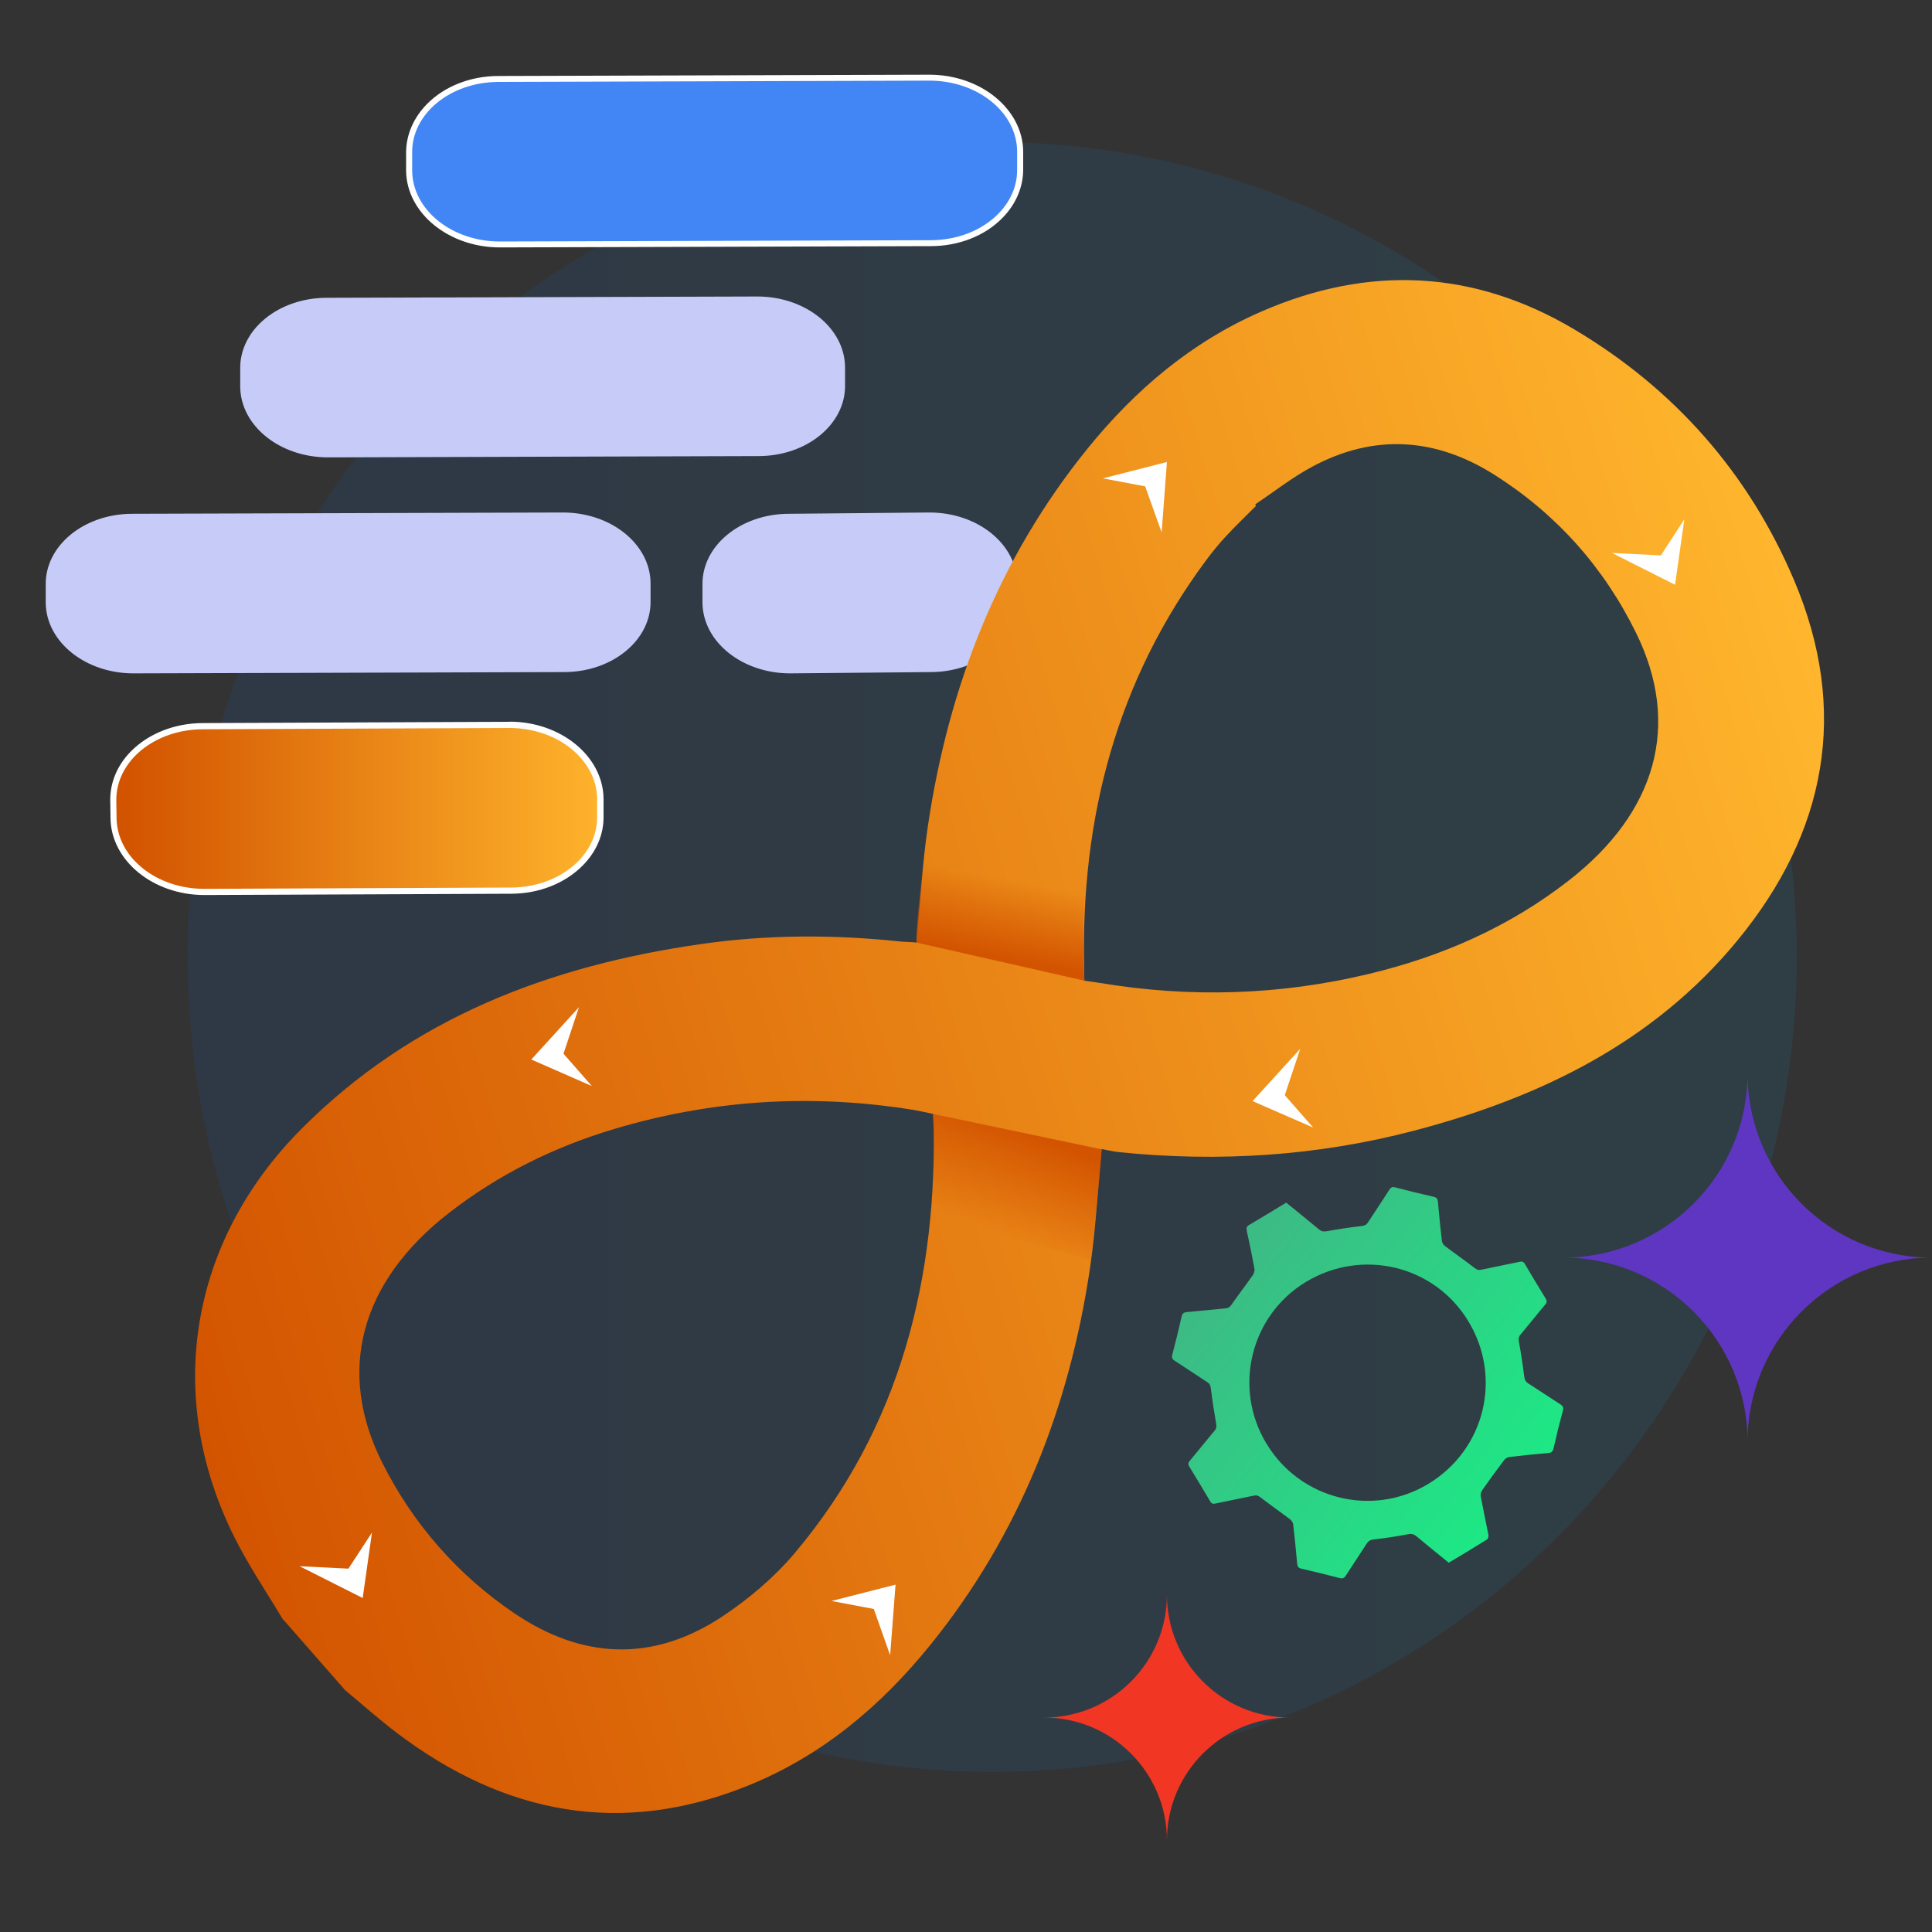 <?xml version="1.0" encoding="UTF-8"?>
<svg id="Layer_1" data-name="Layer 1" xmlns="http://www.w3.org/2000/svg" xmlns:xlink="http://www.w3.org/1999/xlink" viewBox="0 0 150 150">
  <rect x="0" y="0" width="150" height="150" fill="#333333" stroke="none"/>
  <defs>
    <style>
      .cls-1 {
        fill: url(#linear-gradient);
      }

      .cls-2 {
        fill: #f13624;
      }

      .cls-3 {
        fill: #fff;
      }

      .cls-4 {
        fill: #c6ccf7;
      }

      .cls-5 {
        fill: #4286f5;
      }

      .cls-6 {
        fill: #5f36c1;
      }

      .cls-7 {
        fill: url(#linear-gradient-3);
      }

      .cls-8 {
        fill: url(#linear-gradient-4);
      }

      .cls-9 {
        fill: url(#linear-gradient-2);
      }

      .cls-10 {
        fill: url(#linear-gradient-6);
      }

      .cls-11 {
        fill: url(#linear-gradient-5);
      }

      .cls-12 {
        opacity: .2;
      }

      .cls-13 {
        opacity: .5;
      }
    </style>
    <linearGradient id="linear-gradient" x1="-1355" y1="-5752.76" x2="-1230.06" y2="-5752.76" gradientTransform="translate(-1215.5 -5678.46) rotate(-180)" gradientUnits="userSpaceOnUse">
      <stop offset="0" stop-color="#05a1e8"/>
      <stop offset="1" stop-color="#0562e8"/>
    </linearGradient>
    <linearGradient id="linear-gradient-2" x1="-108.9" y1="547.65" x2="-66.13" y2="547.65" gradientTransform="translate(105.84 -505.34) rotate(33.52) scale(1.06 .94) skewX(30.46)" gradientUnits="userSpaceOnUse">
      <stop offset="0" stop-color="#d35400"/>
      <stop offset="1" stop-color="#ffb62d"/>
    </linearGradient>
    <linearGradient id="linear-gradient-3" x1="79.3" y1="30.43" x2="108.9" y2="30.43" gradientTransform="translate(50.34 25.72) rotate(37.71)" gradientUnits="userSpaceOnUse">
      <stop offset="0" stop-color="#3dba85"/>
      <stop offset="1" stop-color="#1de885"/>
    </linearGradient>
    <linearGradient id="linear-gradient-4" x1="4.43" y1="80.93" x2="142.31" y2="80.93" gradientTransform="translate(-14.99 24.5) rotate(-16.49)" xlink:href="#linear-gradient-2"/>
    <linearGradient id="linear-gradient-5" x1="-606.02" y1="458.8" x2="-601.44" y2="454.89" gradientTransform="translate(260.5 -663.5) rotate(-38.94)" gradientUnits="userSpaceOnUse">
      <stop offset="0" stop-color="#d35400"/>
      <stop offset="1" stop-color="#d35400" stop-opacity="0"/>
    </linearGradient>
    <linearGradient id="linear-gradient-6" x1="-265.51" y1="-8084.61" x2="-259.31" y2="-8089.91" gradientTransform="translate(-3925.26 -6939.58) rotate(152.2)" xlink:href="#linear-gradient-5"/>
  </defs>
  <g class="cls-12">
    <g class="cls-13">
      <ellipse class="cls-1" cx="77.03" cy="74.3" rx="62.47" ry="63.28"/>
    </g>
  </g>
  <g>
    <path class="cls-4" d="M58.91,35.41l-33.43,.1c-3.74,.01-6.8-2.44-6.83-5.48v-1.39c-.05-3.04,2.96-5.51,6.7-5.52l33.43-.1c3.74-.01,6.8,2.44,6.83,5.48v1.39c.05,3.04-2.96,5.51-6.7,5.52Z"/>
    <path class="cls-4" d="M72.27,52.18l-10.9,.1c-3.74,.01-6.8-2.44-6.83-5.48v-1.39c-.05-3.04,2.96-5.51,6.7-5.52l10.9-.1c3.74-.01,6.8,2.44,6.83,5.48v1.39c.05,3.04-2.96,5.51-6.7,5.52Z"/>
    <g>
      <path class="cls-5" d="M38.81,18.98c-3.84,0-7-2.56-7.04-5.71v-1.39c-.03-1.32,.52-2.61,1.53-3.63,1.32-1.34,3.29-2.11,5.4-2.12l33.43-.1c3.87,0,7.03,2.56,7.06,5.71l.02,1.39c.01,1.32-.53,2.61-1.54,3.63-1.32,1.34-3.29,2.11-5.4,2.12l-33.46,.1Z"/>
      <path class="cls-3" d="M72.16,6.26c3.73,0,6.78,2.45,6.81,5.48v1.39c.05,3.04-2.96,5.51-6.7,5.52l-33.43,.1h-.03c-3.73,0-6.77-2.45-6.81-5.48v-1.39c-.05-3.04,2.96-5.51,6.7-5.52l33.43-.1h.03m0-.46h-.03l-33.43,.1c-2.17,0-4.2,.8-5.56,2.19-1.05,1.07-1.62,2.41-1.61,3.8v1.39c.05,3.27,3.31,5.93,7.28,5.93l33.46-.1c2.17,0,4.2-.8,5.56-2.19,1.05-1.07,1.62-2.41,1.61-3.8v-1.39c-.05-3.27-3.31-5.93-7.28-5.93h0Z"/>
    </g>
    <path class="cls-4" d="M43.81,52.18l-33.43,.1c-3.74,.01-6.8-2.44-6.83-5.48v-1.39c-.05-3.04,2.96-5.51,6.7-5.52l33.43-.1c3.74-.01,6.8,2.44,6.83,5.48v1.39c.05,3.04-2.96,5.51-6.7,5.52Z"/>
    <g>
      <path class="cls-9" d="M15.86,69.26c-3.85,0-7.01-2.57-7.05-5.72v-1.39c-.03-1.32,.52-2.62,1.53-3.64,1.32-1.34,3.3-2.12,5.41-2.12l23.77-.1c3.88,0,7.04,2.57,7.08,5.72l.02,1.39c.01,1.33-.54,2.62-1.55,3.64-1.32,1.34-3.3,2.12-5.41,2.12l-23.8,.1Z"/>
      <path class="cls-3" d="M39.55,56.52c3.73,0,6.77,2.45,6.81,5.48v1.39c.05,3.04-2.96,5.51-6.7,5.52l-23.77,.1h-.03c-3.73,0-6.77-2.45-6.81-5.48l-.02-1.39c-.03-3.04,2.97-5.51,6.72-5.52l23.77-.1h.03m0-.48h-.03l-23.77,.1c-2.18,0-4.21,.81-5.58,2.19-1.06,1.07-1.63,2.43-1.61,3.81l.02,1.39c.04,3.28,3.3,5.96,7.29,5.96l23.8-.1c2.18,0,4.21-.81,5.58-2.2,1.06-1.07,1.63-2.42,1.61-3.81v-1.39c-.05-3.28-3.32-5.96-7.3-5.96h0Z"/>
    </g>
  </g>
  <path class="cls-7" d="M99.87,93.38c.86,.7,1.71,1.38,2.55,2.08,.19,.16,.35,.17,.6,.13,.89-.16,1.79-.3,2.69-.4,.25-.03,.39-.1,.52-.31,.54-.84,1.1-1.66,1.63-2.5,.12-.19,.24-.26,.47-.19,.99,.26,1.98,.5,2.98,.73,.24,.05,.31,.17,.33,.39,.09,1.02,.19,2.03,.31,3.05,.02,.14,.13,.3,.25,.39,.75,.57,1.53,1.11,2.28,1.69,.18,.14,.31,.19,.52,.14,.99-.21,1.98-.4,2.96-.61,.22-.05,.33-.02,.44,.18,.52,.89,1.06,1.78,1.6,2.66,.11,.18,.12,.3-.03,.48-.65,.77-1.27,1.56-1.92,2.33-.15,.18-.16,.34-.12,.56,.16,.89,.3,1.79,.41,2.69,.03,.26,.11,.41,.33,.55,.83,.53,1.64,1.08,2.47,1.61,.21,.13,.27,.26,.2,.5-.26,.96-.5,1.93-.72,2.91-.06,.28-.19,.36-.47,.38-1,.08-2.01,.19-3.01,.31-.14,.02-.29,.14-.38,.26-.57,.75-1.13,1.52-1.67,2.29-.09,.13-.16,.33-.13,.48,.19,1,.4,2,.6,3,.02,.11-.02,.31-.1,.36-.98,.61-1.97,1.21-2.98,1.81-.84-.68-1.67-1.35-2.49-2.04-.22-.18-.4-.23-.69-.17-.87,.17-1.74,.3-2.62,.4-.28,.03-.44,.12-.58,.34-.53,.83-1.08,1.64-1.61,2.47-.12,.19-.24,.25-.48,.19-.99-.26-1.98-.5-2.98-.73-.24-.06-.3-.17-.32-.4-.09-1.02-.19-2.03-.31-3.05-.02-.14-.13-.3-.25-.39-.75-.57-1.53-1.11-2.28-1.69-.18-.14-.31-.19-.52-.14-.99,.21-1.98,.4-2.96,.61-.22,.05-.33,.02-.44-.18-.52-.89-1.06-1.78-1.6-2.66-.11-.18-.12-.3,.03-.48,.65-.77,1.27-1.56,1.92-2.33,.15-.18,.16-.34,.12-.56-.16-.91-.3-1.82-.41-2.73-.03-.24-.1-.37-.29-.49-.84-.54-1.66-1.1-2.5-1.64-.21-.13-.27-.25-.2-.5,.26-.98,.5-1.96,.72-2.94,.06-.26,.18-.33,.42-.35,1-.09,2.01-.2,3.01-.29,.2-.02,.31-.1,.43-.27,.54-.77,1.12-1.53,1.66-2.3,.09-.13,.16-.33,.14-.48-.18-.99-.38-1.98-.6-2.96-.05-.23-.02-.35,.19-.47,.97-.57,1.92-1.15,2.89-1.74Zm-1.53,18.72c2.62,4.33,8.23,5.72,12.55,3.11,4.39-2.65,5.77-8.25,3.11-12.63-2.62-4.34-8.24-5.69-12.61-3.05-4.31,2.61-5.68,8.23-3.06,12.56Z"/>
  <path class="cls-6" d="M149.98,97.64c-7.9,0-14.3,6.41-14.3,14.31,0-7.9-6.41-14.31-14.31-14.31,7.9,0,14.31-6.4,14.31-14.31,0,7.91,6.4,14.31,14.3,14.31Z"/>
  <path class="cls-2" d="M100.14,133.35c-5.27,0-9.54,4.27-9.54,9.54,0-5.27-4.27-9.54-9.54-9.54,5.27,0,9.54-4.27,9.54-9.54,0,5.27,4.27,9.54,9.54,9.54Z"/>
  <g>
    <g>
      <path class="cls-8" d="M21.98,125.76c-1.28-2.15-2.7-4.23-3.81-6.47-5.46-10.98-3.41-22.99,5.26-31.67,8.59-8.61,19.27-12.65,31.04-14.33,5.1-.73,10.23-.74,15.36-.2,.45,.05,.77,.03,1.33,.09,.31-3.27,.44-6.12,.89-9.11,1.61-10.81,5.47-20.7,12.4-29.26,3.69-4.55,8.07-8.27,13.5-10.63,8.32-3.62,16.48-3.24,24.27,1.39,7.76,4.61,13.53,11.14,17.06,19.45,4.32,10.16,2.53,19.59-4.38,27.99-6.54,7.95-15.37,12.22-25.13,14.78-7.52,1.97-15.18,2.45-22.91,1.66-.45-.05-.9-.16-1.34-.24-.3,3.23-.45,6.25-.89,9.23-1.6,10.81-5.47,20.7-12.39,29.26-3.84,4.75-8.42,8.61-14.13,10.92-9.85,4-18.91,2.25-27.25-4.04-1.4-1.06-2.72-2.24-4.07-3.36-1.6-1.83-3.2-3.65-4.8-5.48Zm50.51-39.27c-.63-.13-1.08-.23-1.53-.31-7.86-1.28-15.62-.81-23.26,1.47-4.69,1.4-9,3.53-12.88,6.55-6.82,5.32-8.73,12.23-5.14,19.37,2.39,4.75,5.83,8.67,10.22,11.66,5.26,3.58,10.74,3.85,16.11,.32,2.08-1.37,4.07-3.05,5.67-4.94,8.26-9.81,11.13-21.39,10.81-34.11Zm24.97-47.32s.04,.06,.06,.1c-.79,.79-1.6,1.57-2.36,2.39-.54,.58-1.04,1.2-1.51,1.83-6.96,9.37-9.72,19.99-9.48,31.53,0,.41,.02,1.12,.02,1.12,0,0,.73,.1,1.18,.17,7.04,1.18,14.04,.96,20.97-.71,5.64-1.36,10.84-3.64,15.45-7.23,6.8-5.28,8.75-12.08,5.24-19.22-2.49-5.08-6.17-9.22-10.96-12.26-4.57-2.91-9.37-3.25-14.2-.65-1.55,.83-2.95,1.94-4.42,2.92Z"/>
      <path class="cls-11" d="M71.15,73.18l13.04,2.96s-.25-5.48,.15-7.25l-12.62-2.21s-.57,4.67-.56,6.49Z"/>
      <path class="cls-10" d="M85.52,89.23l-13.11-2.75s.33,3.74-.15,7.92l12.46,3.46s.66-6.2,.81-8.63Z"/>
    </g>
    <polygon class="cls-3" points="85.63 37.14 90.6 35.87 90.19 41.34 88.91 37.76 85.63 37.14"/>
    <polygon class="cls-3" points="64.56 124.3 69.53 123.03 69.11 128.51 67.84 124.92 64.56 124.3"/>
    <polygon class="cls-3" points="130.77 40.32 130.05 45.4 125.15 42.93 128.95 43.12 130.77 40.32"/>
    <polygon class="cls-3" points="28.88 118.99 28.16 124.07 23.26 121.6 27.05 121.79 28.88 118.99"/>
    <polygon class="cls-3" points="101.95 87.54 97.25 85.49 100.95 81.43 99.75 85.03 101.95 87.54"/>
    <polygon class="cls-3" points="45.95 84.32 41.25 82.26 44.95 78.2 43.75 81.81 45.95 84.32"/>
  </g>
</svg>